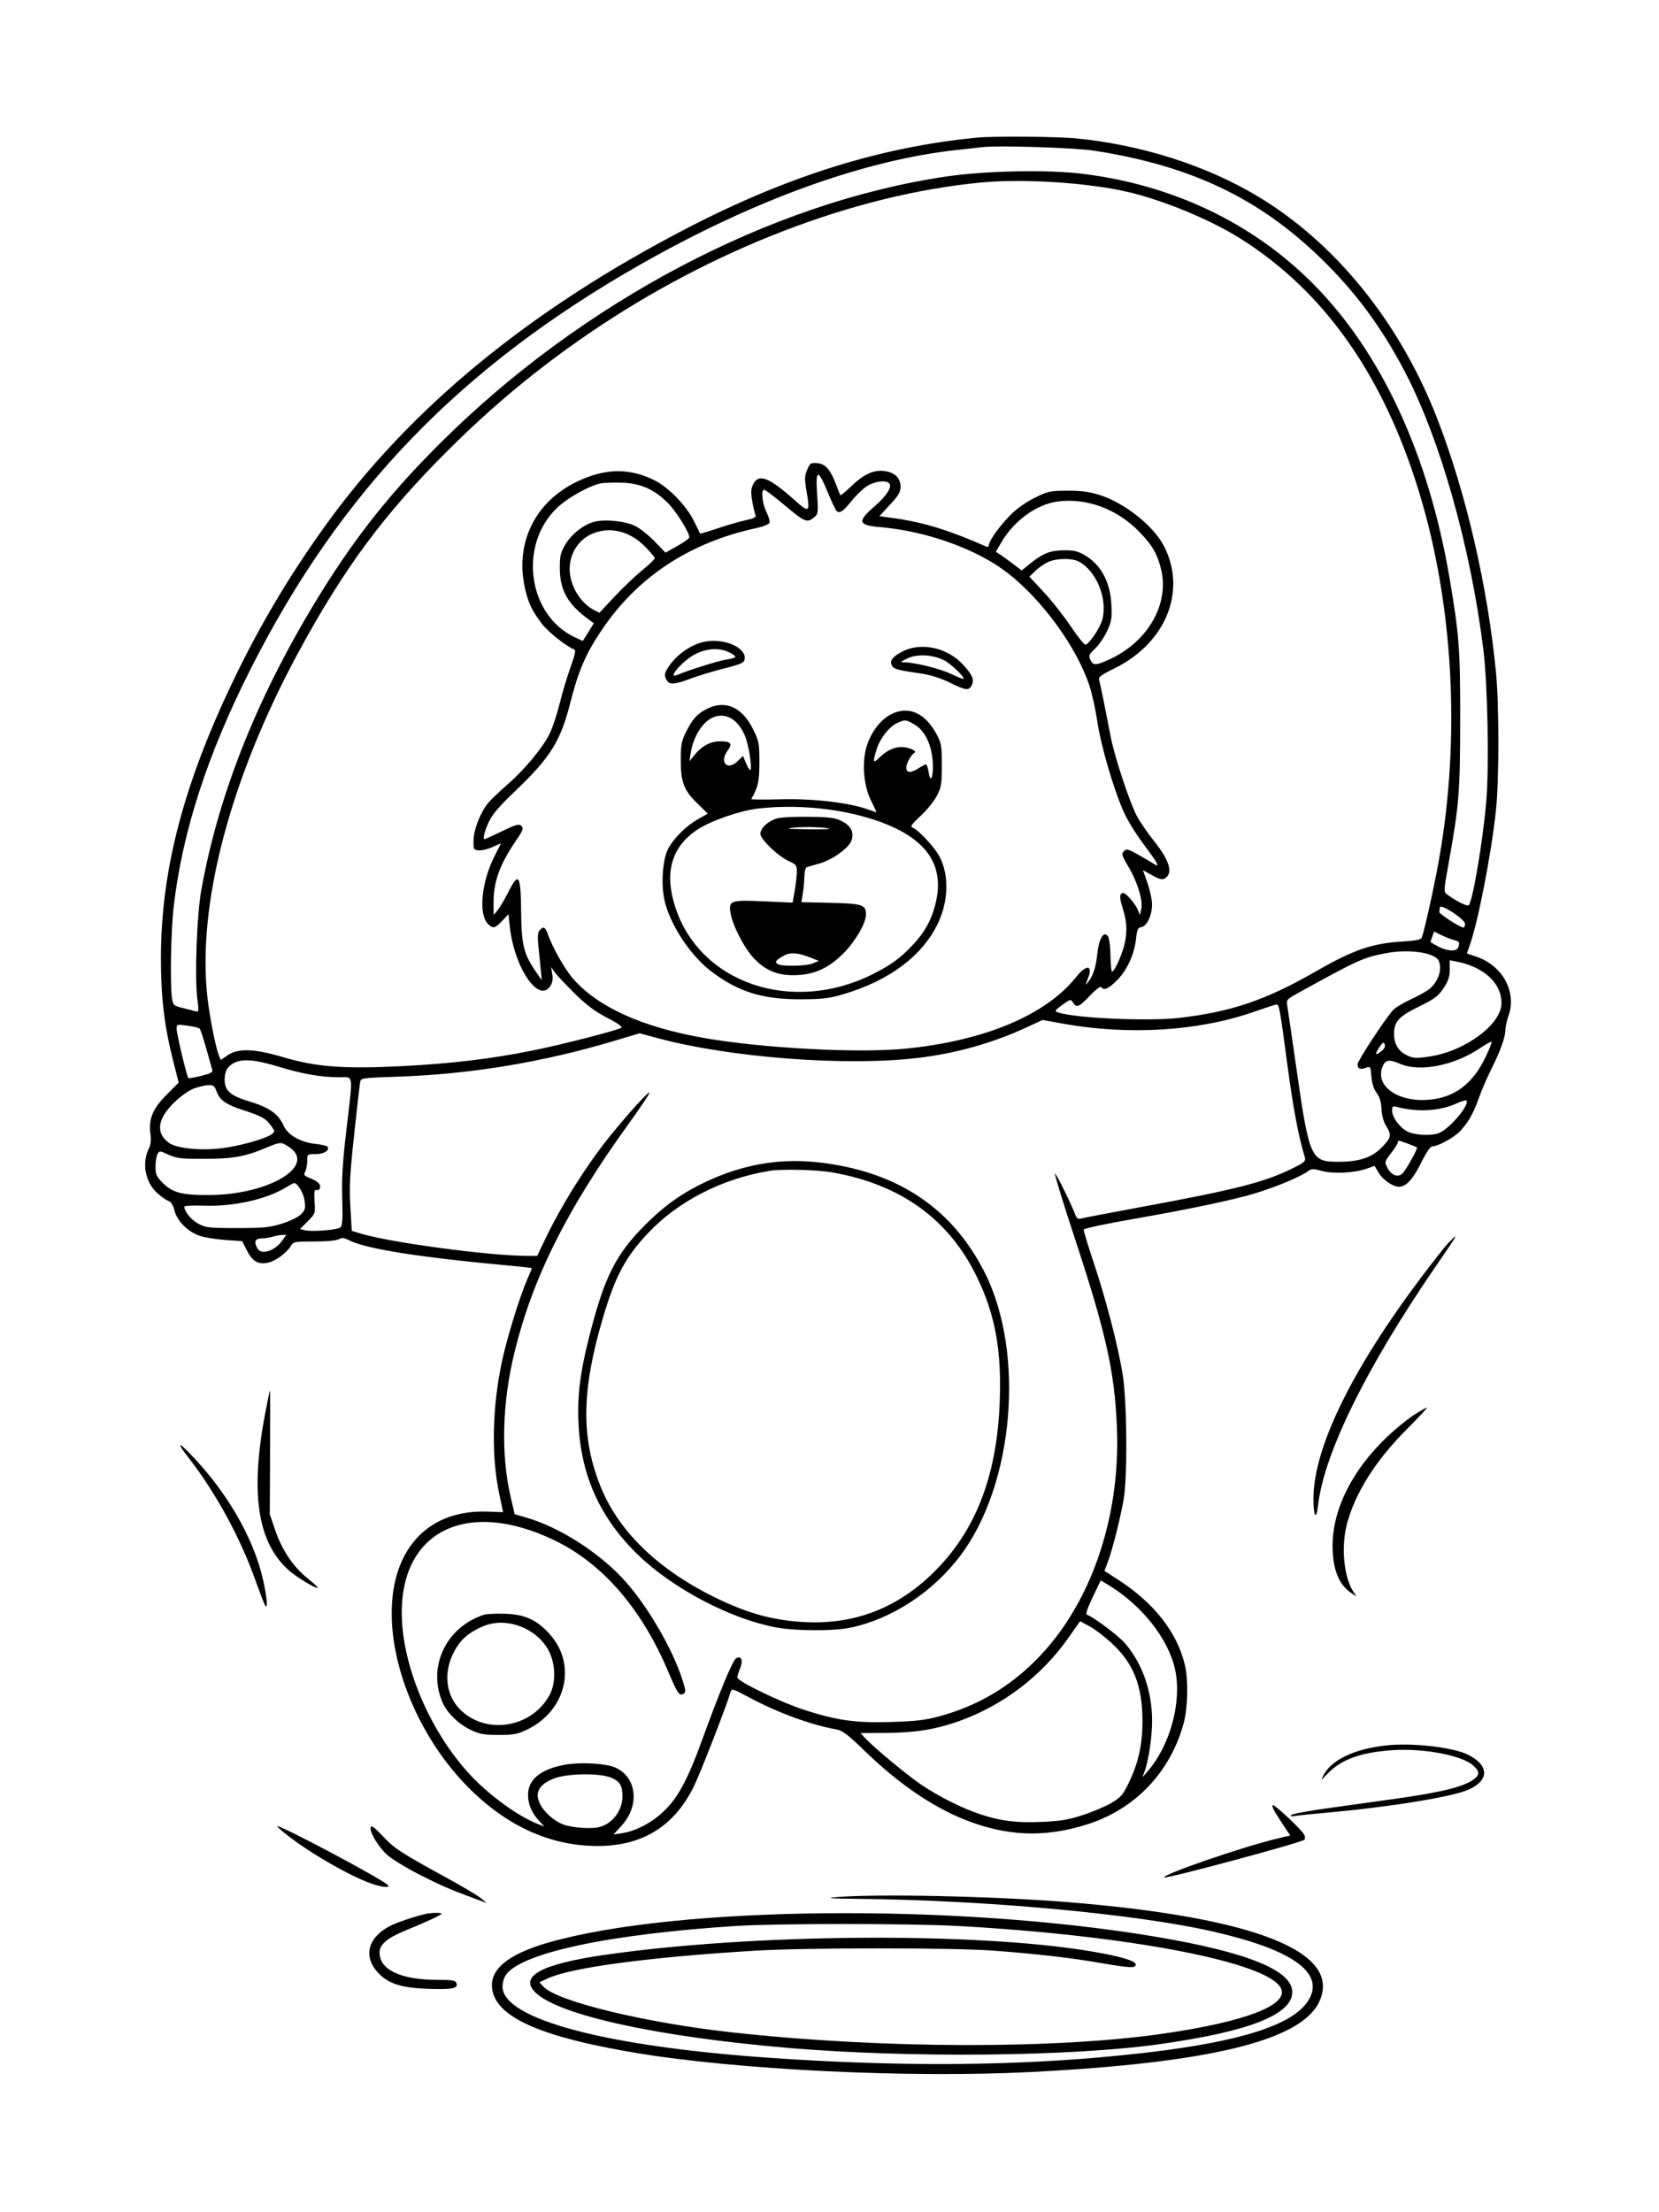 <svg xmlns="http://www.w3.org/2000/svg" width="864" height="1152" viewBox="0 0 864 1152" version="1.1">
	<path d="M 509 71.655 C 459.135 76.434, 410.732 91.495, 358.476 118.491 C 275.773 161.218, 213.069 212.813, 168.876 274.500 C 150.464 300.200, 135.420 325.519, 121.936 353.500 C 95.718 407.905, 83.905 452.834, 83.809 498.500 C 83.767 519, 85.497 533.788, 90.062 551.924 L 93.043 563.771 86.707 570.136 C 79.502 577.372, 77.289 582.792, 78.356 590.583 C 78.765 593.564, 78.514 596.063, 77.631 597.818 C 73.741 605.551, 75.559 615.562, 81.895 621.286 C 84.031 623.216, 86.679 625.081, 87.779 625.430 C 89.091 625.846, 90.148 627.532, 90.853 630.329 C 92.224 635.775, 97.761 641.380, 103.860 643.498 C 106.412 644.384, 112.465 645.378, 117.310 645.706 L 126.120 646.304 128.596 651.190 C 131.424 656.769, 134.359 658.531, 139.288 657.606 C 143.217 656.869, 149.077 652.684, 151.339 649 C 152.824 646.582, 153.229 646.500, 163.687 646.500 C 170.107 646.500, 175.300 646.028, 176.469 645.338 C 177.999 644.435, 179.032 644.482, 181.097 645.550 C 190.640 650.485, 217.735 654.727, 270.750 659.586 C 274.188 659.901, 277 660.292, 277 660.455 C 277 660.618, 275.933 663.170, 274.629 666.126 C 270.856 674.678, 264.397 695.493, 261.636 708 C 256.347 731.954, 255.741 757.875, 260 777.902 C 261.100 783.073, 262.001 787.348, 262.002 787.402 C 262.004 787.456, 258.496 787.356, 254.209 787.180 C 223.356 785.915, 204 806.297, 204 840.049 C 204 870.647, 219.743 906.472, 243.855 930.746 C 263.892 950.916, 286.541 961.221, 311 961.294 C 334.244 961.363, 350.804 951.280, 361.111 930.779 C 364.424 924.190, 377.688 890.213, 380.429 881.292 C 381.094 879.131, 381.305 879.189, 390.304 883.997 C 405.172 891.939, 422.268 898.207, 435.500 900.566 C 438.826 901.159, 441.439 903.156, 451.016 912.427 C 467.453 928.339, 484.778 940.311, 501.121 947.050 C 523.548 956.298, 543.878 957.196, 566.500 949.937 C 591.439 941.934, 609.747 922.552, 616.559 896.942 C 618.637 889.131, 618.890 874.580, 617.079 867 C 613.016 849.988, 601.105 834.782, 582.342 822.650 L 575.184 818.022 577.048 813.117 C 579.306 807.173, 583.330 791.241, 585.160 781 C 587.258 769.257, 586.949 729.334, 584.653 715.500 C 582.115 700.208, 575.966 676.555, 569.473 657.110 C 566.456 648.073, 564.169 640.497, 564.392 640.275 C 565.113 639.554, 576.154 637.221, 591.500 634.547 C 619.240 629.714, 642.424 624.821, 653.607 621.439 C 664.542 618.132, 677.708 612.608, 681.368 609.792 C 682.979 608.552, 683.942 608.546, 688.368 609.746 C 694.349 611.367, 705.416 610.823, 711.727 608.596 L 715.880 607.131 717.901 610.556 C 720.147 614.364, 725.370 617.991, 728.615 617.996 C 732.292 618.003, 735.828 614.152, 740.143 605.443 C 742.751 600.181, 744.925 596.996, 745.913 596.990 C 748.938 596.972, 757.515 592.229, 760.593 588.872 C 764.825 584.258, 767.338 579.750, 770.283 571.491 C 771.658 567.637, 774.585 560.887, 776.788 556.491 C 781.447 547.197, 783.994 540.050, 784.015 536.215 C 784.023 534.722, 784.742 531.475, 785.613 529 C 790.144 516.126, 782.119 502.113, 767.750 497.807 C 765.688 497.189, 764 496.559, 764 496.407 C 764 496.255, 764.480 494.867, 765.067 493.323 C 769.459 481.772, 776.734 444.611, 779.129 421.500 C 780.734 406, 780.739 367.154, 779.137 350.500 C 774.789 305.291, 763.496 256.537, 748.362 217.639 C 729.001 167.877, 695.449 126.423, 654.880 102.142 C 628.151 86.145, 594.519 75.423, 560.576 72.077 C 550.668 71.100, 517.613 70.830, 509 71.655 M 512 76.595 C 510.075 76.818, 504.225 77.460, 499 78.020 C 450.353 83.239, 393.018 103.917, 333.727 137.625 C 239.681 191.091, 177.238 255.872, 130.459 348.500 C 107.955 393.059, 95.055 432.895, 90.466 471.994 C 89.001 484.480, 88.493 513.300, 89.618 520.103 C 90.166 523.416, 90.587 523.796, 94.857 524.829 C 97.411 525.447, 100.435 526.220, 101.578 526.548 C 103.603 527.128, 103.633 526.959, 102.738 519.822 C 101.325 508.550, 102.521 476.368, 104.830 463.500 C 114.015 412.314, 134.877 360.614, 167.575 308 C 185.672 278.881, 203.641 256.351, 228.798 231.235 C 302.897 157.262, 401.317 105.345, 492.959 91.891 C 513.093 88.935, 545.598 88.277, 563.500 90.464 C 610.801 96.242, 652.362 116.062, 684.005 147.934 C 719.406 183.591, 744.079 236.912, 754.955 301.264 C 759.984 331.018, 760.503 338.031, 760.454 375.500 C 760.405 412.796, 759.880 419.213, 754.361 449.929 C 751.842 463.954, 751.821 464.397, 753.635 465.755 C 758.312 469.257, 764.201 472.192, 764.930 471.384 C 767.049 469.036, 772.298 437.876, 774.055 417.220 C 775.583 399.243, 774.763 356.430, 772.548 338.500 C 765.894 284.654, 749.947 228.345, 731.343 193 C 719.214 169.958, 705.761 151.854, 687.857 134.479 C 655.548 103.124, 620.184 86.325, 570 78.492 C 559.998 76.930, 520.288 75.632, 512 76.595 M 511 95.035 C 444.913 101.293, 370.629 129.900, 306.500 173.789 C 280.004 191.923, 256.900 211.064, 233.874 233.958 C 200.169 267.469, 179.220 295.705, 155.370 339.765 C 119.924 405.251, 102.541 471.267, 108.043 519.500 C 109.188 529.539, 112.226 545.046, 113.869 549.239 L 114.942 551.979 118.611 549.489 C 124.108 545.759, 132.345 546.058, 147.517 550.539 C 164.775 555.635, 179.322 556.730, 209.286 555.186 C 235.535 553.833, 255.574 551.431, 277.613 546.997 C 292.409 544.021, 320.850 536.743, 323.516 535.251 C 324.414 534.748, 321.976 533, 316.194 529.999 C 309.632 526.593, 305.439 523.435, 298.932 517 C 294.205 512.325, 289.586 507.375, 288.668 506 L 287 503.500 287.612 507.254 C 288.041 509.886, 287.735 511.755, 286.589 513.504 C 280.544 522.731, 267.763 503.834, 265.472 482.279 L 264.810 476.059 261.537 479.529 C 257.790 483.502, 256.732 483.732, 254.134 481.134 C 249.093 476.093, 250.713 459.332, 257.547 445.823 L 260.924 439.146 256.426 441.136 C 253.952 442.230, 250.706 442.985, 249.214 442.813 C 246.634 442.515, 246.506 442.245, 246.630 437.352 C 246.772 431.716, 250.366 422.731, 254.391 417.948 C 255.722 416.365, 260.246 412.064, 264.443 408.389 C 273.495 400.462, 282.761 389.240, 286.371 381.832 C 287.799 378.899, 290.098 371.918, 291.479 366.318 C 292.859 360.718, 295.415 352.193, 297.159 347.373 C 299.366 341.275, 299.969 338.490, 299.143 338.214 C 295.286 336.929, 285.319 329.004, 282.056 324.627 C 276.951 317.782, 275.283 314.299, 273.515 306.800 C 267.964 283.253, 278.368 261.523, 300.265 250.932 C 314.943 243.832, 327.506 243.543, 340.646 250.002 C 348.244 253.737, 357.635 263.461, 361.563 271.662 C 363.101 274.873, 364.463 277.647, 364.589 277.826 C 364.716 278.006, 368.797 276.807, 373.659 275.162 C 378.522 273.517, 385.107 271.607, 388.292 270.917 C 392.954 269.908, 393.951 269.354, 393.400 268.081 C 393.023 267.212, 392.277 263.971, 391.741 260.880 C 390.990 256.553, 391.082 254.598, 392.140 252.380 C 395.003 246.381, 400.365 248.389, 413.998 260.570 C 421.529 267.298, 421.957 266.939, 420.005 255.530 C 418.963 249.437, 419.014 247.901, 420.371 244.656 C 421.844 241.129, 422.200 240.897, 425.693 241.188 C 429.937 241.542, 432.598 244.658, 435.617 252.808 C 436.573 255.389, 437.497 257.684, 437.670 257.909 C 437.843 258.134, 440.612 255.813, 443.823 252.750 C 450.323 246.550, 455.652 244.337, 461.459 245.426 C 466.345 246.343, 469 249.166, 469 253.443 C 469 256.230, 467.951 258.019, 463.499 262.828 L 457.998 268.770 466.249 269.938 C 481.132 272.047, 494.610 276.225, 513.750 284.663 C 514.438 284.966, 515.002 284.603, 515.004 283.857 C 515.011 281.665, 520.561 273.915, 526.226 268.186 C 529.460 264.915, 534.319 261.469, 538.863 259.223 C 545.785 255.802, 546.848 255.572, 555.873 255.537 C 563.125 255.509, 567.249 256.050, 572.593 257.731 C 585.692 261.851, 600.824 273.869, 606.233 284.448 C 618.131 307.717, 607.241 334.758, 580.671 347.916 C 572.941 351.745, 571.921 352.551, 572.478 354.394 C 572.827 355.552, 573.996 361, 575.076 366.500 C 576.155 372, 577.721 379.960, 578.555 384.189 C 580.589 394.501, 588.448 418.179, 592.101 425 C 593.721 428.025, 597.732 433.858, 601.016 437.963 C 609.145 448.126, 611.074 454.710, 606.711 457.398 C 605.293 458.272, 603.922 457.945, 600.082 455.817 L 595.240 453.135 597.599 459.817 C 598.896 463.493, 599.967 468.525, 599.977 471 C 600.002 476.582, 597.247 482.393, 594.385 482.802 C 592.626 483.053, 592.177 483.982, 591.724 488.302 C 590.845 496.679, 587.295 504.701, 582.064 510.127 C 577.508 514.854, 574.785 516.079, 573.489 513.983 C 573.144 513.423, 570.513 515.448, 567.643 518.483 C 561.981 524.470, 560.649 525.012, 558.816 522.076 C 557.660 520.226, 557.448 520.272, 553.253 523.284 C 549.385 526.062, 549.115 526.498, 550.861 527.144 C 558.998 530.154, 597.643 531.947, 614 530.073 C 641.362 526.939, 659.375 520.780, 685.959 505.470 C 704.658 494.700, 714.806 491.220, 730.198 490.297 C 737.458 489.861, 740.039 489.342, 740.465 488.231 C 741.826 484.685, 746.997 461.313, 749.366 448 C 760.657 384.570, 757.012 315.522, 739.285 257.007 C 720.744 195.806, 689.842 151.829, 645.972 124.211 C 630.471 114.452, 606.051 104.332, 587.500 99.980 C 566.816 95.126, 533.070 92.945, 511 95.035 M 425.541 257.142 C 426.165 266.512, 426.052 267.652, 424.365 269.098 C 420.412 272.485, 419.425 272.120, 409.046 263.442 C 403.493 258.799, 398.512 255, 397.975 255 C 396.227 255, 396.948 262.178, 399.138 266.561 C 400.313 268.915, 401.034 271.470, 400.739 272.239 C 400.444 273.007, 397.569 274.201, 394.351 274.891 C 359.168 282.435, 331.860 300.434, 313.152 328.412 C 304.976 340.639, 301.163 349.499, 297.030 365.874 C 291.991 385.845, 286.712 394.350, 268.640 411.612 C 259.979 419.884, 256.424 424.037, 254.540 428.086 C 252.280 432.941, 251.307 437, 252.404 437 C 252.626 437, 256.703 435.131, 261.465 432.846 C 268.947 429.256, 270.314 428.885, 271.543 430.114 C 272.771 431.343, 272.411 432.347, 268.887 437.518 C 260.230 450.219, 257.009 459.054, 257.045 470 L 257.067 476.500 259.146 474 C 260.290 472.625, 262.756 468.462, 264.626 464.750 C 270.216 453.650, 271.217 455.217, 271.411 475.369 C 271.572 492.074, 272.761 496.821, 279.086 506 L 282.186 510.500 281.586 504.500 C 281.256 501.200, 280.700 495.698, 280.350 492.274 C 279.905 487.906, 280.093 485.593, 280.980 484.524 C 282.891 482.222, 283.988 482.667, 285.236 486.250 C 287.734 493.422, 294.170 504.791, 298.546 509.763 C 311.512 524.495, 334.384 534.838, 366.500 540.493 C 396.922 545.850, 446.749 548.516, 471.349 546.104 C 512.669 542.052, 544.687 528.632, 560.470 508.750 C 565.881 501.934, 569.439 502.495, 566.536 509.706 C 565.130 513.201, 565.135 513.343, 566.611 511.500 C 569.307 508.135, 570.730 503.809, 571.459 496.764 C 572.263 489, 574.707 484.737, 576.865 487.337 C 577.648 488.281, 578.214 492.199, 578.322 497.430 C 578.420 502.133, 578.766 505.985, 579.091 505.990 C 580.537 506.014, 584.938 495.929, 585.962 490.246 C 587.150 483.656, 586.789 479.530, 584.344 471.772 C 582.919 467.249, 583.128 465, 584.974 465 C 586.366 465, 591.232 470.594, 592.510 473.662 L 593.692 476.500 594.363 473.500 C 595.355 469.070, 592.500 459.495, 587.848 451.644 C 584.198 445.486, 583.940 444.631, 585.316 443.255 C 586.692 441.879, 587.441 442.058, 592.674 445.007 C 595.878 446.813, 599.513 448.952, 600.750 449.760 C 604.460 452.183, 603.345 450.010, 595.488 439.500 C 590.960 433.442, 586.670 426.303, 584.607 421.389 C 579.263 408.665, 573.204 387.540, 571.445 375.500 C 570.561 369.450, 568.719 361.125, 567.352 357 C 560.732 337.025, 542.889 312.464, 524.743 298.350 C 508.862 285.998, 482.475 276.520, 458.319 274.491 C 446.824 273.526, 446.325 271.554, 455.558 263.583 C 461.727 258.257, 464.800 253.400, 463.087 251.687 C 461.178 249.778, 455.076 250.675, 451.067 253.454 C 448.965 254.910, 445.503 258.306, 443.373 260.999 C 439.160 266.326, 437.210 267.610, 435.669 266.069 C 435.121 265.521, 433.059 261.153, 431.087 256.362 C 425.981 243.962, 424.676 244.145, 425.541 257.142 M 313 251.684 C 306.814 252.933, 295.699 259.146, 290.108 264.479 C 269.907 283.747, 274.850 320.256, 299.218 331.771 L 303.500 333.795 306.384 329.186 L 309.267 324.577 305.884 322.051 C 295.487 314.291, 291.617 307.250, 291.563 295.992 C 291.531 289.533, 291.918 287.816, 294.330 283.700 C 297.391 278.476, 303.147 273.767, 308.716 271.929 C 314.071 270.162, 325.611 271.228, 331 273.989 C 333.475 275.257, 337.993 278.881, 341.041 282.044 L 346.581 287.793 352.791 284.305 C 356.206 282.387, 359 280.359, 359 279.799 C 359 277.251, 352.061 266.156, 347.807 261.902 C 340.636 254.731, 333.283 251.536, 323.500 251.340 C 319.100 251.252, 314.375 251.407, 313 251.684 M 550.800 261.156 C 539.846 262.616, 528.102 271.136, 521.495 282.416 L 518.615 287.332 521.032 288.916 C 522.361 289.787, 525.394 291.975, 527.771 293.779 L 532.093 297.058 536.296 293.653 C 543.095 288.147, 546.836 286.651, 554 286.572 C 559.316 286.513, 561.320 286.983, 565 289.152 C 573.356 294.077, 578.150 302.939, 578.793 314.648 C 579.189 321.873, 578.942 323.446, 576.611 328.538 C 575.165 331.697, 572.351 335.819, 570.357 337.699 C 567.124 340.749, 566.853 341.381, 567.845 343.559 C 569.229 346.596, 570.585 346.608, 577.221 343.638 C 597.838 334.414, 609.303 314.440, 604.574 295.982 C 602.571 288.166, 600.142 284.006, 593.598 277.189 C 582.030 265.137, 565.998 259.131, 550.800 261.156 M 309.625 277.469 C 300.465 280.734, 295.166 290.330, 297.047 300.249 C 298.442 307.606, 303.318 314.517, 309.326 317.655 L 312.153 319.130 320.066 310.673 C 324.418 306.021, 330.909 299.838, 334.489 296.933 C 338.070 294.028, 341 291.211, 341 290.673 C 341 290.136, 338.637 287.338, 335.750 284.455 C 328.116 276.836, 318.566 274.282, 309.625 277.469 M 546 292.592 C 544.075 293.424, 541.060 295.498, 539.300 297.200 L 536.101 300.295 543.648 308.397 C 547.798 312.854, 554.134 320.906, 557.727 326.290 C 561.320 331.675, 564.764 335.914, 565.380 335.712 C 567.522 335.007, 572.953 326.890, 574.080 322.708 C 576.978 311.956, 571.005 297.220, 561.800 292.411 C 558.297 290.581, 550.442 290.671, 546 292.592 M 367.184 334.122 C 359.997 335.448, 351.935 341.147, 347.803 347.824 C 346.121 350.541, 345.947 351.589, 346.852 353.574 C 348.288 356.727, 350.942 356.690, 359.631 353.396 C 363.409 351.963, 371.225 349.589, 377 348.118 C 386.207 345.775, 387.540 345.165, 387.827 343.168 C 388.678 337.235, 377.311 332.253, 367.184 334.122 M 470.025 339.250 C 464.712 341.968, 463.051 344.268, 464.609 346.750 C 465.708 348.500, 467.427 348.946, 480.443 350.864 C 484.702 351.491, 490.169 353.262, 494.583 355.443 C 502.889 359.549, 504.520 359.765, 506.020 356.962 C 507.538 354.126, 506.443 351.439, 501.636 346.203 C 493.387 337.216, 479.830 334.234, 470.025 339.250 M 362.195 340.590 C 355.701 343.826, 346.857 354.003, 352.750 351.458 C 358.336 349.046, 374.198 344.083, 378.250 343.480 C 380.863 343.091, 383 342.425, 383 342 C 383 341.576, 381.469 340.502, 379.599 339.614 C 374.563 337.224, 368.237 337.579, 362.195 340.590 M 472.500 342.882 C 468.662 344.759, 468.613 344.841, 471.292 344.919 C 477.110 345.088, 489.729 348.267, 495.482 351.013 C 498.772 352.584, 501.613 353.721, 501.794 353.539 C 502.621 352.713, 495.277 345.672, 491.667 343.830 C 485.831 340.853, 477.494 340.440, 472.500 342.882 M 368.392 369.035 C 363.162 371.624, 360.830 374.155, 357.368 381 C 354.991 385.698, 354.579 387.739, 354.543 395 C 354.482 407.118, 356.020 411.371, 362.899 418.103 L 368.624 423.706 363.620 426.518 C 357.299 430.072, 350.791 436.543, 347.896 442.155 C 345.137 447.503, 344.221 459.930, 345.966 468.335 C 348.599 481.019, 359.404 497.535, 370.600 505.988 C 384.579 516.542, 397.216 520.460, 417 520.373 C 428.615 520.321, 431.756 519.940, 439.500 517.639 C 463.448 510.522, 480.665 497.504, 488.620 480.500 C 493.885 469.247, 494.267 456.155, 489.610 446.635 C 487.132 441.570, 478.185 431.900, 474.979 430.822 C 473.937 430.472, 475.220 428.750, 479.313 425.004 C 482.511 422.078, 486.336 417.392, 487.813 414.592 C 490.257 409.960, 490.500 408.507, 490.500 398.500 C 490.500 388.515, 490.255 387.039, 487.843 382.500 C 481.830 371.183, 473.141 367.337, 464.057 371.971 C 459.006 374.548, 454.460 380.165, 451.896 387 C 448.710 395.489, 449.443 408.453, 453.580 416.792 C 455.273 420.206, 456.567 423, 456.455 423 C 456.343 423, 454.282 422.305, 451.876 421.456 C 441.887 417.932, 423.279 415.778, 406.723 416.229 C 398.046 416.466, 391.095 416.399, 391.276 416.080 C 394.865 409.760, 395.476 406.988, 395.488 396.979 C 395.499 387.049, 395.311 386.075, 392.143 379.639 C 386.554 368.286, 377.801 364.378, 368.392 369.035 M 372.604 373.112 C 366.610 374.753, 361.092 382.993, 359.661 392.439 L 359.064 396.377 362.207 392.564 C 365.722 388.300, 370.307 385.992, 375.218 386.015 C 380.621 386.041, 381.605 387.262, 379.030 390.745 C 374.474 396.908, 378.661 401.616, 384.079 396.424 L 386.961 393.663 388.494 397.331 C 389.337 399.349, 390.311 401, 390.658 401 C 391.975 401, 389.989 387.845, 387.960 383.128 C 384.475 375.028, 378.897 371.390, 372.604 373.112 M 467.422 376.418 C 463.136 378.285, 458.217 384.578, 456.471 390.432 C 454.395 397.390, 454.583 397.794, 458.250 394.258 C 461.770 390.863, 465.755 389, 469.500 389 C 472.808 389, 477.650 390.968, 476.408 391.807 C 474.405 393.162, 472 397.480, 472 399.723 C 472 402.593, 474.429 402.696, 478.500 400 C 480.150 398.907, 481.832 398.010, 482.238 398.007 C 482.644 398.003, 483.272 399.852, 483.634 402.115 C 484.723 408.923, 486.366 403.909, 485.690 395.843 C 484.956 387.092, 481.363 380.134, 476.029 377.137 C 471.620 374.659, 471.489 374.648, 467.422 376.418 M 394.751 421.049 C 385.269 422.153, 370.026 427.467, 363.127 432.074 C 349.775 440.990, 345.933 454.189, 351.532 471.913 C 364.148 511.849, 412.204 528.420, 454.360 507.370 C 463.837 502.638, 468.571 499.207, 475.134 492.311 C 481.930 485.171, 485.666 478.120, 487.621 468.742 C 491.127 451.927, 483.908 439.511, 465.652 430.960 C 446.811 422.134, 418.918 418.235, 394.751 421.049 M 404.802 426.143 C 400.143 427.442, 396 431.218, 396 434.165 C 396 437.044, 405.214 445.891, 410.867 448.440 C 414.574 450.112, 415 450.666, 415 453.820 C 415 455.754, 414.502 460.194, 413.894 463.686 L 412.788 470.037 397.930 469.366 C 380.542 468.582, 379.419 468.965, 380.439 475.341 C 381.470 481.789, 387.492 493.543, 392.518 498.915 C 398.893 505.731, 405.793 508.365, 415.673 507.754 C 424.881 507.184, 431.848 503.847, 439.221 496.474 C 445.454 490.242, 451 480.711, 451 476.232 C 451 471.124, 449.211 470.535, 432.521 470.147 L 417.348 469.794 418.115 465.147 C 418.536 462.591, 418.908 458.573, 418.940 456.219 C 418.975 453.720, 419.520 451.771, 420.250 451.537 C 420.938 451.317, 423.975 450.441, 427 449.590 C 433.397 447.790, 442.073 441.576, 443.381 437.858 C 444.904 433.527, 443.390 430.247, 438.734 427.791 C 435.068 425.858, 432.757 425.528, 421.500 425.335 C 414.350 425.213, 406.836 425.576, 404.802 426.143 M 413.500 430.990 C 408.599 431.540, 409.774 431.695, 419.917 431.832 C 426.746 431.924, 432.146 431.835, 431.917 431.633 C 430.953 430.783, 419.047 430.368, 413.500 430.990 M 749.850 472.536 C 749.768 473.341, 749.655 474.434, 749.600 474.965 C 749.499 475.941, 760.499 483, 762.121 483 C 762.605 483, 763 482.150, 763 481.112 C 763 478.695, 750.082 470.271, 749.850 472.536 M 745.950 487.632 C 745.427 489.006, 745 490.280, 745 490.464 C 745 490.648, 746.814 491.744, 749.031 492.899 C 753.845 495.408, 758.539 495.644, 759.393 493.418 C 760.403 490.786, 760.114 490.245, 757.317 489.544 C 755.842 489.173, 752.894 488.029, 750.767 487.002 L 746.900 485.133 745.950 487.632 M 721.500 496.417 C 709.942 498.668, 707.221 499.899, 677.120 516.500 C 669.924 520.469, 669.872 520.527, 670.447 524 C 670.766 525.925, 672.821 540.028, 675.012 555.339 C 681.895 603.418, 682.597 605, 697.041 605 C 707.945 605, 714.548 602.784, 719.750 597.380 C 724.597 592.344, 724.836 591.088, 721.858 586.270 C 720.516 584.098, 719.628 580.834, 719.481 577.528 C 719.319 573.871, 718.545 571.304, 716.958 569.157 C 715.460 567.131, 714.513 564.175, 714.217 560.601 C 713.775 555.269, 713.705 555.162, 711.298 556.077 C 708.412 557.174, 707 556.553, 707 554.186 C 707 552.513, 721.243 530.749, 725.373 526.112 C 726.543 524.798, 730.875 522.176, 735 520.284 C 739.125 518.392, 743.555 515.867, 744.845 514.672 C 749.243 510.598, 751.062 504.931, 749.379 500.545 C 747.656 496.056, 733.851 494.012, 721.500 496.417 M 408.500 497.533 C 404.083 499.877, 403.268 500.926, 405.008 502.026 C 407.168 503.392, 419.987 503.128, 423.460 501.647 L 426.419 500.385 422.385 498.771 C 415.770 496.124, 411.820 495.772, 408.500 497.533 M 755 504.912 C 755 508.733, 754.304 510.815, 751.750 514.637 C 748.969 518.798, 747.128 520.172, 739 524.154 C 728.524 529.285, 726.014 532.018, 726.005 538.300 C 725.998 543.618, 728.269 547.425, 732.706 549.532 C 736.094 551.140, 737.355 551.208, 744.500 550.169 C 762.873 547.497, 781.883 533.460, 781.972 522.500 C 782.059 511.961, 772.792 503.432, 758.250 500.668 L 755 500.050 755 504.912 M 652.500 527.067 C 624.020 536.986, 587.590 539.193, 553.578 533.059 L 542.965 531.146 534.536 535.040 C 516.794 543.236, 497.908 548.540, 478 550.915 C 440.535 555.385, 380.136 550.772, 342.305 540.552 L 333.111 538.068 320.163 541.951 C 282.740 553.173, 244.902 559.423, 206.731 560.686 C 188.707 561.282, 187.945 561.390, 187.566 563.403 C 187.348 564.557, 185.950 576.805, 184.458 590.623 C 182.209 611.450, 181.869 617.903, 182.473 628.364 L 183.200 640.982 188.249 642.481 C 204.044 647.172, 255.331 654, 274.768 654 L 279.778 654 283.417 646.338 C 292.245 627.747, 305.555 606.534, 317.975 591.257 C 327.957 578.979, 337.649 568.347, 338.263 569 C 338.522 569.275, 333.384 576.925, 326.846 586 C 295.213 629.907, 277.553 665.238, 268.114 703.500 C 261.480 730.391, 260.750 757.411, 266.049 779.981 L 268.050 788.504 274.275 790.323 C 290.809 795.157, 310.418 807.435, 323.544 821.174 C 336.116 834.333, 350.242 858.199, 355.590 875.315 C 357.162 880.348, 357.211 881.252, 355.953 882.029 C 353.839 883.336, 352.773 881.788, 348.014 870.500 C 334.155 837.630, 313.713 814.069, 288.612 802.034 C 241.732 779.558, 206.710 798.354, 209.377 844.559 C 210.904 871.017, 224.976 902.694, 244.692 924.053 C 254.632 934.821, 270.250 946.141, 280.500 950.006 L 283.500 951.137 280.864 948.319 C 276.920 944.101, 275 939.618, 275 934.626 C 275 926.583, 281.764 921.145, 294.534 918.921 C 302.418 917.548, 315.322 918.259, 320.198 920.336 C 331.676 925.224, 333.384 940.172, 323.674 950.761 L 319.500 955.313 324 954.618 C 331.632 953.439, 340.328 948.696, 346.674 942.250 C 353.614 935.202, 358.492 925.853, 365.934 905.341 C 374.777 880.969, 381.568 864.675, 383.346 863.567 C 386.048 861.882, 387.160 864.682, 385.431 868.819 C 384.644 870.703, 384 872.817, 384 873.516 C 384 875.510, 406.451 886.399, 418.776 890.383 C 436.068 895.973, 445.732 897.309, 464.500 896.703 C 477.598 896.280, 482.204 895.713, 489.893 893.574 C 509.081 888.238, 525.305 878.732, 539.500 864.508 C 567.867 836.083, 583.669 790.601, 581.681 743.100 C 580.472 714.214, 576.014 694.203, 559.857 645.147 C 553.815 626.803, 549.123 611.544, 549.430 611.237 C 549.920 610.746, 557.684 626.410, 560.100 632.764 C 560.721 634.396, 561.546 634.966, 562.751 634.594 C 563.713 634.297, 578 631.561, 594.500 628.514 C 644.692 619.246, 659.125 615.509, 674.284 607.857 C 679.402 605.273, 680.112 604.576, 679.550 602.685 C 676.159 591.270, 673.534 577.393, 670.533 555 C 666.356 523.839, 666.195 522.964, 664.671 523.118 C 664.027 523.183, 658.550 524.960, 652.500 527.067 M 92.004 535.917 C 92.007 538.464, 97.313 560.663, 98.096 561.411 C 98.318 561.623, 101.322 561.103, 104.772 560.254 C 109.683 559.047, 110.938 558.364, 110.557 557.106 C 110.290 556.223, 108.874 551.225, 107.410 546 C 105.947 540.775, 104.415 536.132, 104.006 535.682 C 103.598 535.231, 100.729 534.519, 97.632 534.099 C 92.045 533.341, 92 533.356, 92.004 535.917 M 718.241 545.549 C 715.777 549.312, 716.293 549.929, 719.642 547.228 C 721.018 546.118, 721.555 544.891, 721.142 543.799 C 720.615 542.402, 720.097 542.714, 718.241 545.549 M 770.945 545.728 C 757.389 554.870, 739.504 558.423, 729.250 554.012 C 723.303 551.454, 721.407 551.800, 719.919 555.714 C 716.143 565.645, 728.105 574.036, 744.124 572.693 C 757.553 571.567, 767.057 564.405, 773.709 550.398 C 775.661 546.288, 777.063 542.729, 776.824 542.490 C 776.585 542.252, 773.939 543.709, 770.945 545.728 M 121.775 553.559 C 118.363 555.410, 117 557.906, 117 562.299 C 117 568.012, 119.971 570.599, 129.984 573.604 C 140.153 576.655, 145.016 580.097, 147.675 586.125 C 149.877 591.115, 156.560 594.893, 164.667 595.729 C 167.632 596.035, 170.309 596.691, 170.615 597.187 C 171.792 599.090, 168.668 601, 164.378 601 C 160.026 601, 160 601.021, 160 604.566 C 160 606.527, 159.521 609.027, 158.935 610.121 C 157.994 611.879, 158.337 612.293, 161.878 613.684 C 165.866 615.251, 167.554 617.294, 166.402 619.158 C 166.070 619.696, 165.263 619.931, 164.609 619.680 C 163.741 619.347, 163.530 620.953, 163.826 625.613 C 164.229 631.943, 164.196 632.039, 160.226 636.009 L 156.219 640.017 158.683 640.635 C 162.289 641.540, 175.704 640.491, 177.283 639.180 C 178.342 638.301, 178.549 635.042, 178.229 624.277 C 177.915 613.728, 178.426 605.306, 180.409 588.330 C 183.926 558.233, 184.297 561.004, 176.750 560.980 C 167.151 560.950, 157.597 559.288, 145.107 555.477 C 132.897 551.751, 126.132 551.195, 121.775 553.559 M 101 566.824 C 98.406 567.790, 94.103 570.830, 90.843 574 C 81.922 582.673, 80.938 589.991, 88 595.144 C 91.844 597.949, 103.802 599.243, 114.673 598.031 C 124.117 596.978, 138.051 593.146, 141.436 590.670 C 143.290 589.315, 143.281 589.204, 141.089 586.125 C 138.463 582.438, 136.005 581.074, 126.541 578.057 C 117.860 575.290, 114.457 572.906, 112.853 568.470 C 111.783 565.512, 111.148 565.011, 108.549 565.074 C 106.872 565.114, 103.475 565.902, 101 566.824 M 758.415 574.655 C 749.850 578.575, 738.462 579.258, 727.750 576.493 C 725.303 575.861, 725 576.054, 725 578.244 C 725 581.771, 728.964 587.211, 733.020 589.248 C 736.803 591.149, 745.350 591.578, 749.324 590.067 C 754.660 588.038, 764.974 576.035, 763.838 573.177 C 763.652 572.710, 761.212 573.375, 758.415 574.655 M 728 594.923 C 728 595.431, 726.419 597.918, 724.487 600.449 C 721.061 604.937, 721.013 605.125, 722.540 608.077 C 724.586 612.034, 727.881 613.325, 730.359 611.139 C 731.918 609.765, 738 599.006, 738 597.623 C 738 597.257, 729.298 594, 728.322 594 C 728.145 594, 728 594.416, 728 594.923 M 138.788 597.624 C 127.651 602.299, 121.345 603.439, 106.500 603.462 C 94.195 603.481, 91.926 603.219, 87.754 601.300 C 83.153 599.183, 82.978 599.173, 82.004 600.992 C 81.452 602.024, 81 604.976, 81 607.552 C 81 611.638, 81.483 612.718, 84.786 616.022 C 89.933 621.169, 94.935 622.439, 109.500 622.302 C 140.454 622.009, 165.188 606.883, 150.466 597.250 C 146.354 594.559, 146.069 594.568, 138.788 597.624 M 404.220 605.072 C 392.641 606.192, 381.202 609.281, 370.042 614.302 C 356.272 620.497, 346.811 627.052, 335.910 637.950 C 320.736 653.119, 314.788 664.959, 307 695.500 C 302.075 714.814, 300.560 727.172, 301.312 741.888 C 302.693 768.910, 312.846 791.016, 332.575 809.956 C 350.772 827.426, 380.385 842.961, 404.047 847.449 C 414.182 849.372, 434.259 849.440, 443.024 847.582 C 464.535 843.022, 485.748 829.133, 500.043 810.250 C 528.042 773.263, 534 704.663, 512.857 662.707 C 497.559 632.348, 472.829 613.925, 438.234 607.115 C 426.025 604.712, 414.871 604.042, 404.220 605.072 M 401 609.677 C 376.057 613.711, 352.992 625.563, 337.172 642.476 C 325.627 654.817, 320.405 664.660, 314.080 686 C 302.888 723.766, 302.498 748.370, 312.686 773.887 C 322.618 798.759, 345.112 819.651, 377.899 834.455 C 392.144 840.886, 404.242 843.899, 419 844.690 C 444.811 846.073, 467.224 837.485, 486.046 819 C 507.990 797.448, 519.080 769.073, 520.636 730.500 C 521.738 703.191, 518.285 684.337, 508.548 664.500 C 493.899 634.653, 468.879 616.698, 433.290 610.491 C 425.516 609.136, 407.202 608.674, 401 609.677 M 148.500 618.577 C 138.361 624.633, 121.666 628.332, 106.672 627.846 C 100.801 627.656, 95.998 627.860, 95.999 628.300 C 96.002 630.849, 99.610 635.285, 103.271 637.240 C 107.156 639.316, 108.801 639.500, 123.500 639.500 C 137.429 639.500, 140.452 639.201, 146.857 637.189 C 150.990 635.890, 155.317 633.774, 156.732 632.359 C 158.944 630.147, 159.173 629.279, 158.618 625.227 C 158.063 621.177, 154.806 615.811, 153.076 616.094 C 152.759 616.146, 150.700 617.264, 148.500 618.577 M 142 644 C 140.625 644.440, 138.037 644.845, 136.250 644.900 C 132.770 645.007, 132.129 646.503, 134.035 650.066 C 135.997 653.732, 143.069 651.521, 146.989 646.015 L 149.136 643 146.818 643.100 C 145.543 643.155, 143.375 643.560, 142 644 M 754.302 647.250 C 752.602 649.038, 746.300 657.025, 740.296 665 C 703.851 713.412, 684.040 754.080, 684.033 780.500 C 684.030 789.823, 685.510 792.049, 686.412 784.079 C 689.480 756.955, 711.497 712.208, 747.781 659.351 C 757.561 645.103, 758.278 644, 757.755 644 C 757.556 644, 756.002 645.462, 754.302 647.250 M 138.248 735.250 C 130.143 777.391, 133.985 803.254, 150.510 817.800 C 154.719 821.504, 164.777 827.557, 165.508 826.825 C 165.714 826.620, 163.270 824.362, 160.079 821.808 C 152.709 815.911, 146.787 807.053, 143.264 796.657 L 140.500 788.500 140.661 756.250 C 140.749 738.513, 140.729 724, 140.617 724 C 140.504 724, 139.438 729.063, 138.248 735.250 M 736.236 736.926 C 732.896 739.085, 726.734 744.108, 722.543 748.089 C 704.245 765.470, 694 785.890, 694 804.980 C 694 817.217, 697.254 825.315, 703.928 829.688 L 706.456 831.345 704.835 828.871 C 699.831 821.234, 698.342 805.423, 701.505 793.520 C 705.812 777.313, 716.476 760.464, 732.688 744.250 C 738.874 738.063, 743.570 733, 743.123 733 C 742.676 733, 739.577 734.767, 736.236 736.926 M 98.131 759 C 112.347 777.276, 125.092 800.620, 133.024 822.915 C 135.258 829.194, 137.503 835.044, 138.012 835.915 C 139.605 838.638, 139.136 832.311, 137.044 822.853 C 132.721 803.303, 120.665 781.180, 104.331 762.823 C 93.910 751.111, 90.229 748.842, 98.131 759 M 569.063 831.725 C 566.404 837.265, 565.291 840.597, 566.018 840.839 C 569.484 841.995, 582.490 851.754, 585.952 855.797 C 594.994 866.358, 600 880.710, 600 896.072 C 600 904.639, 598.239 916.527, 596.086 922.500 L 595.004 925.500 597.752 922.328 C 609.420 908.859, 615.524 886.389, 612.047 869.706 C 608.680 853.549, 594.632 835.755, 576.876 825.156 L 573.253 822.993 569.063 831.725 M 252 840.878 C 232.375 847.316, 222.606 867.760, 230.326 886.237 C 232.608 891.699, 238.596 897.657, 244.839 900.678 C 249.692 903.027, 251.785 903.424, 259.500 903.459 C 267.187 903.494, 269.320 903.116, 274.120 900.865 C 294.806 891.165, 300.699 867.003, 286.287 850.974 C 279.555 843.487, 273.477 840.714, 263 840.352 C 258.325 840.190, 253.375 840.427, 252 840.878 M 556.586 852.660 C 542.510 872.733, 522.510 888.008, 499.500 896.261 C 487.605 900.527, 476.696 902.306, 461.816 902.407 L 448.131 902.500 450.316 904.848 C 455.187 910.085, 472.008 924.085, 479.740 929.337 C 488.958 935.598, 501.273 941.747, 510.912 944.900 C 521.330 948.309, 529.405 949.296, 542.402 948.751 C 552.295 948.336, 556.231 947.680, 564 945.152 C 569.225 943.451, 575.962 940.584, 578.971 938.780 C 583.701 935.944, 584.901 934.552, 587.824 928.500 C 592.900 917.993, 595.002 908.482, 594.988 896.090 C 594.968 877.916, 590.353 866.217, 579.091 855.790 C 575.324 852.303, 570.050 848.275, 567.371 846.838 L 562.500 844.227 556.586 852.660 M 252.882 846.381 C 247.420 848.333, 242.237 851.823, 239.529 855.373 C 230.567 867.123, 230.817 881.867, 240.128 890.699 C 253.789 903.657, 277.231 899.495, 286.305 882.500 C 289.675 876.189, 289.349 866.061, 285.557 859.199 C 279.381 848.025, 264.556 842.209, 252.882 846.381 M 721.500 908.962 C 705.061 910.859, 693.435 916.452, 689.267 924.468 C 687.756 927.373, 687.795 927.361, 691.112 923.882 C 698.375 916.264, 708.403 912.573, 725 911.409 C 741.435 910.256, 761.580 914.102, 767.409 919.504 C 770.721 922.572, 770.681 924.387, 767.250 926.791 C 761.747 930.648, 749.932 933.489, 725 936.948 C 717.025 938.055, 702.175 940.119, 692 941.535 C 681.825 942.951, 673.050 944.569, 672.500 945.132 C 671.820 945.828, 672.621 945.975, 675 945.592 C 676.925 945.282, 683.900 944.553, 690.500 943.972 C 723.076 941.102, 755.988 935.794, 764.649 932.013 C 775.740 927.171, 775.676 919.295, 764.500 913.736 C 756.552 909.783, 735.060 907.396, 721.500 908.962 M 289.076 925.938 C 283.270 927.942, 280.058 931.086, 280.022 934.800 C 279.975 939.675, 285.179 946.094, 291.955 949.517 C 295.879 951.500, 306.060 952.587, 311.375 951.589 C 318.516 950.250, 324.167 943.133, 324.167 935.478 C 324.167 929.701, 322.820 927.545, 318.009 925.620 C 312.191 923.292, 296.232 923.467, 289.076 925.938 M 664.100 943.750 C 665.345 945.813, 667.622 949.366, 669.159 951.648 L 671.955 955.795 664.728 957.533 C 646.859 961.827, 604.947 976.280, 606.335 977.669 C 607.196 978.529, 677.802 959.545, 679.343 958.038 C 679.806 957.585, 679.721 956.346, 679.153 955.285 C 677.780 952.720, 664.254 940, 662.900 940 C 662.315 940, 662.855 941.688, 664.100 943.750 M 149.575 955.636 C 162.696 965.902, 184.995 978.489, 195.443 981.526 C 200.359 982.956, 203.319 982.982, 201.917 981.585 C 198.658 978.336, 147.314 951, 144.471 951 C 144.020 951, 146.317 953.086, 149.575 955.636 M 193 952.184 C 193 955.100, 197.560 962.323, 201.704 965.971 C 204.199 968.167, 211.493 972.642, 217.913 975.915 C 229.421 981.782, 234.205 983.866, 247 988.583 L 253.500 990.980 250.500 988.503 C 248.850 987.140, 241.200 982.573, 233.500 978.352 C 209.053 964.952, 205.630 962.753, 199.978 956.812 C 194.396 950.947, 193 950.021, 193 952.184 M 434.500 988 C 429.699 988.444, 433.782 988.706, 447.500 988.834 C 512.564 989.442, 590.326 996.549, 630.500 1005.559 C 672.050 1014.879, 689.421 1026.717, 682.019 1040.669 C 673.938 1055.903, 639.371 1065.566, 572 1071.425 C 519.812 1075.963, 462.471 1075.977, 399 1071.467 C 314.922 1065.492, 262.181 1051.380, 261.709 1034.731 C 261.655 1032.813, 262.370 1030.085, 263.298 1028.668 C 270.899 1017.068, 316.746 1007.219, 383 1002.953 C 404.387 1001.576, 473.983 1001.577, 499 1002.954 C 588.453 1007.879, 660.992 1021.915, 667.180 1035.496 C 671.107 1044.114, 648.807 1052.720, 606.500 1058.914 C 550.318 1067.140, 459.801 1066.945, 382 1058.431 C 336.548 1053.457, 290.352 1042.326, 283.093 1034.599 L 280.902 1032.266 285.201 1030.262 C 297.350 1024.595, 337.678 1019.194, 393 1015.823 C 419.813 1014.189, 496.574 1014.189, 518 1015.823 C 540.283 1017.522, 557.997 1019.569, 573 1022.180 C 588.302 1024.842, 591.500 1024.991, 591.500 1023.041 C 591.500 1021.084, 583.214 1018.647, 567.860 1016.088 C 507.256 1005.989, 391.344 1006.889, 314.500 1018.056 C 281.986 1022.781, 270.365 1029.092, 278.746 1037.474 C 290.595 1049.322, 342.416 1060.687, 411 1066.478 C 473.700 1071.772, 557.761 1070.925, 603.500 1064.539 C 650.403 1057.990, 673 1049.142, 673 1037.326 C 673 1026.061, 649.576 1016.571, 602 1008.561 C 497.986 991.049, 352.567 992.420, 285.717 1011.542 C 264.111 1017.723, 254.452 1025.935, 256.424 1036.447 C 259.098 1050.699, 282.140 1060.801, 330.500 1068.925 C 383.800 1077.878, 473.232 1082.236, 537 1078.987 C 629.489 1074.276, 677.213 1062.718, 686.912 1042.682 C 699.528 1016.620, 654.324 998.553, 556.500 990.559 C 517.651 987.384, 455.315 986.077, 434.500 988 M 221.500 996.696 C 215.967 997.981, 206.696 1001.114, 203.298 1002.848 C 191.697 1008.766, 188.996 1018.563, 196.634 1027.017 C 202.024 1032.983, 208.932 1035.216, 223.500 1035.700 C 235.756 1036.108, 238.770 1035.449, 237.677 1032.601 C 237.177 1031.297, 235.394 1031, 228.081 1031 C 208.752 1031, 197.667 1025.812, 197.667 1016.765 C 197.667 1012.659, 201.651 1009.191, 210.540 1005.560 C 221.573 1001.053, 230 997.153, 230 996.553 C 230 995.916, 224.457 996.010, 221.500 996.696" stroke="none" fill="black" fill-rule="evenodd"/>
</svg>